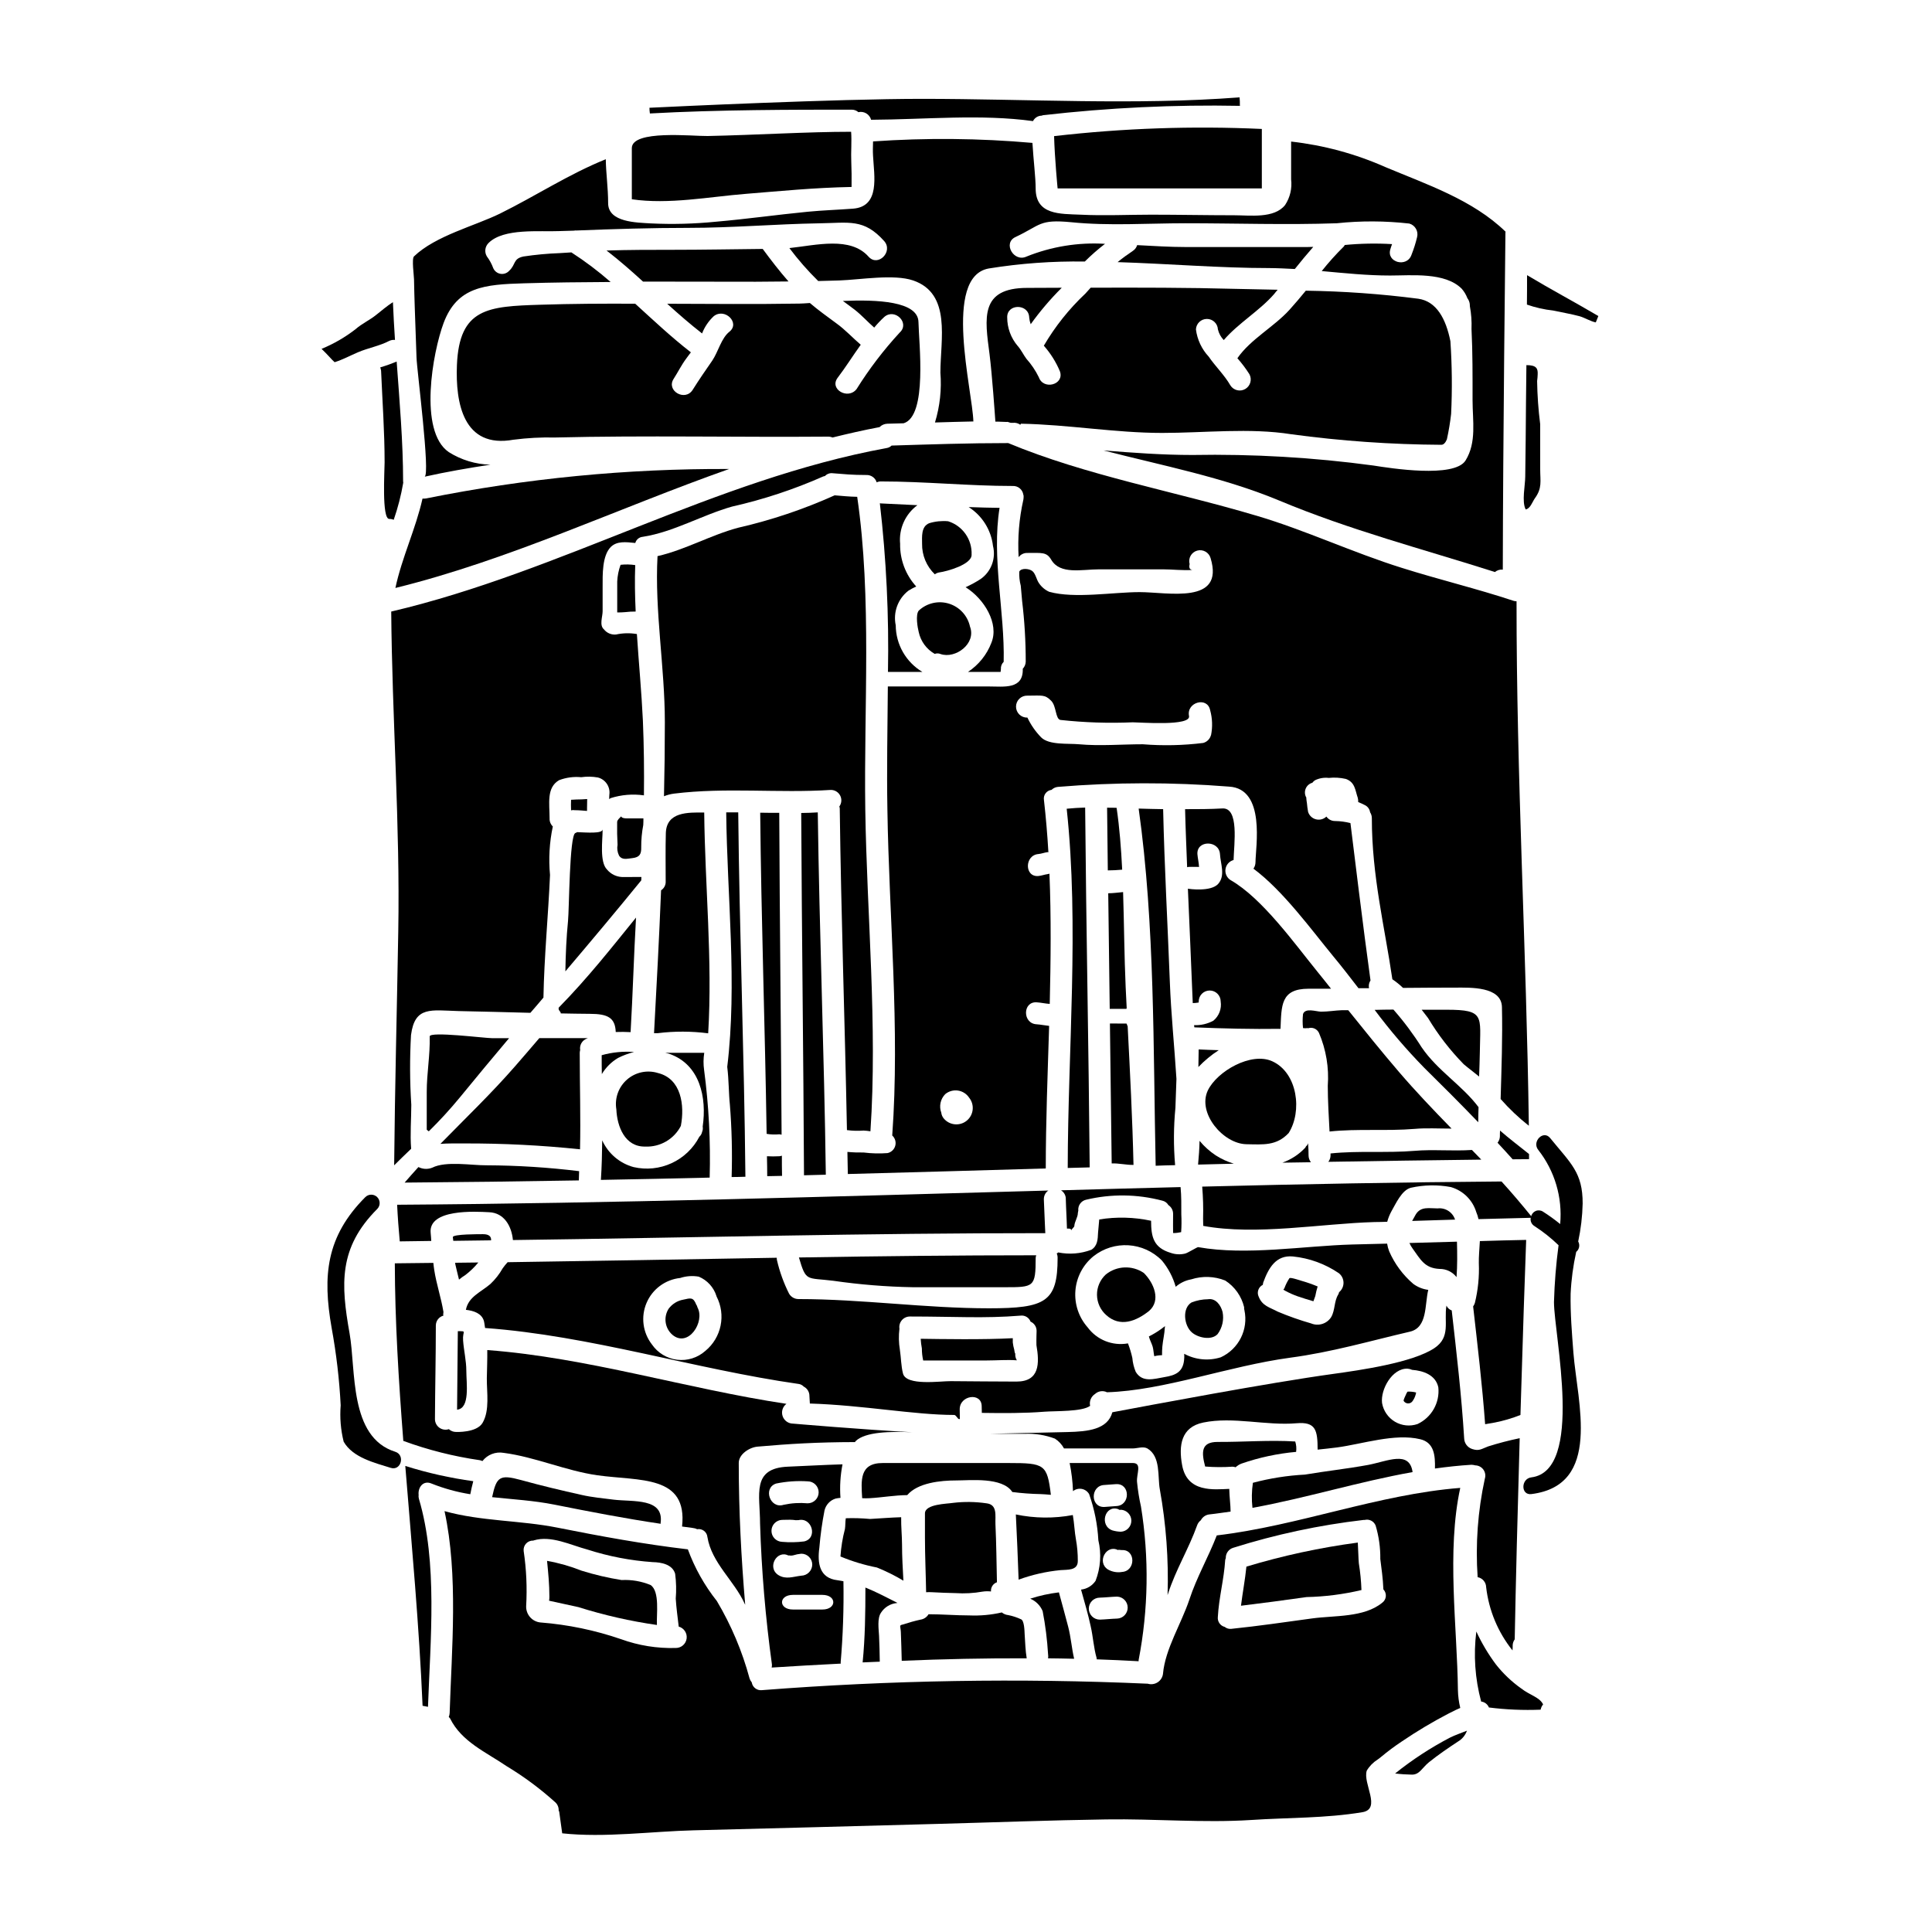 <?xml version="1.0" encoding="UTF-8"?>
<!-- Uploaded to: SVG Repo, www.svgrepo.com, Generator: SVG Repo Mixer Tools -->
<svg fill="#000000" width="800px" height="800px" version="1.1" viewBox="144 144 512 512" xmlns="http://www.w3.org/2000/svg">
 <g>
  <path d="m292.04 411.36c0 0.465 0.695 0.855 0.543 1.203 2.328 0.035 5.391 0.113 7.727 0.113 4.852 0 6.715 1.09 6.867 4.816 1.363-0.043 2.562-0.043 3.938 0.035 0.586-10.098 0.859-20.227 1.438-30.359-6.519 8.035-12.73 15.957-20.496 23.875z"/>
  <path d="m307.34 437.99c0.191 4.508 2.25 9.977 7.648 9.863 3.949 0.176 7.637-1.961 9.445-5.473 1.047-5.473 0.117-12.5-6.059-14.016h0.004c-2.852-0.887-5.957-0.234-8.207 1.73-2.25 1.961-3.324 4.949-2.832 7.894z"/>
  <path d="m310.21 360.89c-0.855 0-1.512-0.156-1.574-0.547-0.465 0.469-1.086 0.973-1.086 1.516v3.07c0 1.008 0.113 1.902 0.113 2.949v-0.004c-0.188 0.977-0.047 1.984 0.395 2.875 0.816 1.242 2.094 0.816 3.543 0.66 1.945-0.23 2.363-1.09 2.332-2.832h-0.004c-0.012-1.996 0.168-3.984 0.543-5.945 0.039-0.582 0.039-1.18 0.039-1.742z"/>
  <path d="m318.32 417.8c4.434-0.551 8.922-0.535 13.355 0.039 1.18-19.332-0.859-39.25-1.051-58.508-4.309-0.039-10.016-0.23-10.172 5.477-0.113 4.269-0.039 8.543-0.039 12.812l0.004-0.004c0.031 0.918-0.414 1.789-1.184 2.293 0 0.039 0 0.078-0.043 0.078-0.504 12.594-1.18 25.191-1.863 37.812z"/>
  <path d="m257.88 418.66c0.117 5.047-0.789 9.707-0.789 14.715v10.016c0.23 0.152 0.352 0.312 0.543 0.426 2.867-2.82 5.59-5.789 8.152-8.891 4.348-5.316 8.699-10.559 13.125-15.801l-4.465 0.004c-2.008 0-16.609-1.867-16.566-0.469z"/>
  <path d="m341.54 455.85c-0.309-32.184-1.574-64.375-1.902-96.559h-3.184c0.234 22.246 2.949 45.387 0.273 67.441 0.43 3.496 0.395 7.223 0.695 9.977 0.512 6.391 0.668 12.809 0.469 19.219 1.207 0 2.445-0.039 3.648-0.078z"/>
  <path d="m351.25 455.62c-0.043-1.785-0.043-3.574-0.043-5.356-0.223 0.09-0.457 0.141-0.695 0.152-1.086 0.059-2.176 0.059-3.262 0 0.039 1.746 0.074 3.543 0.074 5.281 1.32-0.039 2.602-0.039 3.926-0.078z"/>
  <path d="m527.4 411.59h-6.644c0.582 0.738 1.18 1.516 1.672 2.176h0.004c2.664 4.445 5.844 8.562 9.469 12.266 1.281 1.09 2.719 2.137 4.078 3.262 0.078-2.172 0.156-4.348 0.195-6.523 0.113-9.512 1.359-11.18-8.773-11.18z"/>
  <path d="m307.8 424.36c1.352-0.672 2.769-1.203 4.231-1.574-2.887-0.215-5.789 0.074-8.578 0.852 0 1.707 0 3.336 0.039 5.008 1.055-1.766 2.535-3.242 4.309-4.285z"/>
  <path d="m255.35 453.48c-0.164-0.051-0.316-0.117-0.465-0.195-1.242 1.359-2.449 2.719-3.652 4.113 15.375-0.113 30.762-0.305 46.164-0.578 0.039-0.859 0.039-1.633 0.074-2.449-8.141-1-16.332-1.52-24.535-1.555-3.961 0.039-10.715-1.199-14.363 0.621-1.031 0.422-2.184 0.438-3.223 0.043z"/>
  <path d="m332.07 456.08c0.266-9.535-0.227-19.074-1.477-28.531-0.215-1.508-0.199-3.039 0.039-4.543h-10.328c0.395 0.117 0.789 0.156 1.18 0.312 7.996 2.832 9.863 11.527 8.734 19.258h0.004c0.082 0.457 0.031 0.93-0.152 1.359-0.094 0.508-0.352 0.973-0.738 1.316-1.605 3.082-4.188 5.547-7.344 7-3.152 1.457-6.703 1.82-10.09 1.039-3.688-1.004-6.734-3.602-8.309-7.086-0.035 3.492-0.117 6.945-0.348 10.48 9.609-0.176 19.195-0.367 28.828-0.605z"/>
  <path d="m267.58 507.25c0-2.641-0.66-5.316-0.855-7.996-0.191-2.602 1.125-2.449-1.395-2.484-0.043 6.945-0.16 13.859-0.199 20.809 3.5-0.348 2.449-6.981 2.449-10.328z"/>
  <path d="m438.14 415.24c0.156 15.531 0.352 24.887 0.469 37.078 1.941-0.074 3.836 0.43 5.781 0.395-0.273-12.152-0.93-24.656-1.551-36.805-0.117 0-0.195-0.66-0.352-0.66z"/>
  <path d="m437.39 358.05c0.039 5.512 0.156 11.062 0.191 16.613 1.281 0 2.527-0.078 3.809-0.191-0.277-5.59-0.699-11.102-1.477-16.387-0.844-0.035-1.66-0.035-2.523-0.035z"/>
  <path d="m441.63 380.41c-1.32 0.117-2.637 0.312-3.938 0.312 0.152 10.133 0.227 18.988 0.395 30.633h4.422c0.039 0 0.039-0.23 0.074-0.23-0.074-1.785-0.191-3.805-0.273-5.555-0.367-8.191-0.406-16.66-0.68-25.16z"/>
  <path d="m470.91 371.91c0.117-4.269 1.516-13.902-2.953-13.664-3.297 0.191-6.602 0.191-9.898 0.191 0.117 5.117 0.352 10.234 0.543 15.379 0.117 0 0.234-0.078 0.395-0.078 0 0 1.516-0.039 2.559 0 0.117 0 0.156 0 0.199 0.035-0.043-1.125-0.352-2.363-0.43-3.418-0.23-3.766 5.742-3.723 5.981 0 0.152 2.602 1.473 5.672-0.469 7.871-1.941 2.199-7.84 1.32-7.84 1.32-0.078 0-0.117-0.039-0.195-0.039 0.395 9.242 0.816 18.5 1.18 27.723 0.035 0.855 0.074 1.746 0.113 2.602 0.527-0.016 1.055-0.066 1.574-0.156v-0.273 0.004c0-1.609 1.305-2.914 2.914-2.914 1.605 0 2.91 1.305 2.91 2.914 0.297 1.918-0.441 3.848-1.938 5.086-1.57 0.852-3.336 1.258-5.117 1.18 0.039 0.191 0.039 0.395 0.078 0.582 7.609 0.312 15.215 0.504 22.828 0.395 0.273-6.172 0-10.629 7.449-10.629h5.945c-1.207-1.516-2.363-2.992-3.574-4.469-6.059-7.453-14.637-19.492-23.023-24.305v0.004c-1-0.613-1.543-1.762-1.375-2.922 0.168-1.164 1.012-2.113 2.144-2.418z"/>
  <path d="m364.84 483.42c6.996 1.012 14.047 1.582 21.113 1.707h24.277c7.766 0 8.234 0 8.234-7.766 0.012-0.238 0.062-0.477 0.156-0.699-20.969 0-41.93 0.23-62.898 0.582 1.934 6.562 1.969 5.281 9.117 6.176z"/>
  <path d="m455.77 429.91c-0.543-8.66-1.438-17.355-1.746-25.586-0.582-15.297-1.438-30.59-1.781-45.891-2.137-0.039-4.328-0.074-6.488-0.152 4.328 30.75 3.84 63.594 4.508 94.652 1.703-0.078 3.453-0.117 5.16-0.152h-0.004c-0.438-5.055-0.414-10.133 0.078-15.184 0.117-2.715 0.191-5.125 0.273-7.688z"/>
  <path d="m426.45 461.83s0.113 3.496 0.23 5.629c0.039 0.855 0.039 1.516 0.074 2.137h0.547c0.543 0 0.621 0.395 0.621 0.504 0-0.426 0.789-0.816 0.789-1.238 0.082-1.18 0.934-2.254 0.934-3.422 0.02-0.207 0.059-0.414 0.117-0.617-0.141-1.328 0.723-2.555 2.019-2.871 6.66-1.598 13.609-1.516 20.227 0.23 0.688 0.148 1.277 0.578 1.633 1.18 0.793 0.523 1.262 1.414 1.242 2.363 0 2.445-0.039 3.762 0 5.047 0.719 0.004 1.434-0.078 2.133-0.238 0.113-1.57 0.125-3.148 0.043-4.723 0-2.406 0.039-4.812-0.195-7.219-10.562 0.262-21.121 0.547-31.676 0.852h-0.004c0.824 0.508 1.309 1.422 1.266 2.387z"/>
  <path d="m265.64 483.11c0.523-0.441 1.082-0.844 1.668-1.203 1.277-0.977 2.438-2.094 3.453-3.336-2.059 0.035-4.113 0.035-6.137 0.074 0 0.117 0.039 0.234 0.039 0.395 0.328 1.352 0.625 2.711 0.977 4.07z"/>
  <path d="m274.14 472.7c0.074-0.973-0.504-1.629-2.133-1.629-0.816 0-8.078-0.039-8 0.789 0.043 0.312 0.078 0.621 0.117 0.973z"/>
  <path d="m432.78 453.37c-0.273-31.801-0.934-63.598-1.203-95.359-1.633 0.043-3.262 0.156-4.891 0.312 3.34 31.094 0.312 63.949 0.273 95.199 1.941-0.035 3.879-0.113 5.82-0.152z"/>
  <path d="m357.07 455.46c1.902-0.035 3.84-0.113 5.781-0.152-0.426-31.992-1.703-63.984-2.133-96.016-1.438 0.078-2.914 0.156-4.387 0.156 0.152 31.992 0.582 64.023 0.738 96.012z"/>
  <path d="m351.13 444.71c-0.156-28.418-0.504-56.84-0.621-85.297-1.668 0-3.383 0-5.047-0.039 0.27 28.379 1.277 56.762 1.703 85.105 1.105 0.191 2.231 0.23 3.344 0.117 0.211 0.016 0.418 0.055 0.621 0.113z"/>
  <path d="m449.47 500.89c0.23 0.82 0.23 1.668 0.426 2.523 0.676-0.172 1.363-0.262 2.059-0.27-0.012-0.766 0.012-1.531 0.078-2.293 0.156-1.707 0.582-3.336 0.66-5.047 0-0.078 0.039-0.152 0.039-0.273l0.004 0.004c0.004-0.047-0.012-0.09-0.039-0.121 0 0.043-0.035 0.078-0.078 0.117l-0.004 0.004c-1.289 1.016-2.68 1.902-4.152 2.641 0.234 0.93 0.734 1.801 1.008 2.715z"/>
  <path d="m430.49 565.26c0.898 3.258 1.867 6.484 2.562 9.746 0.621 2.715 0.789 5.707 1.555 8.344 0.031 0.129 0.043 0.258 0.039 0.391 3.727 0.113 7.414 0.312 11.102 0.504-0.02-0.102-0.02-0.207 0-0.309 2.594-13.422 2.805-27.195 0.621-40.688-0.488-2.164-0.836-4.356-1.047-6.562-0.156-2.176 1.398-4.973-1.125-4.973l-16.73 0.004c0.5 2.453 0.797 4.949 0.891 7.453 0.648-0.527 1.496-0.742 2.316-0.594 0.824 0.152 1.539 0.656 1.957 1.383 1.395 3.938 2.219 8.055 2.445 12.227 0.848 3.578 0.59 7.328-0.742 10.754-0.879 1.301-2.285 2.148-3.844 2.32zm10.797-4.66v-0.004c-1.258 0.199-2.543-0.031-3.652-0.656-3.109-1.945-0.395-6.836 2.715-5.117-0.23-0.23 0.504-0.035 0.934-0.035 3.731-0.207 3.731 5.617 0.004 5.797zm-0.23-10.676h-0.004c-0.762-0.02-1.52-0.141-2.25-0.352-3.543-1.242-2.023-6.871 1.551-5.633 0.18 0.188 0.457 0.25 0.699 0.16 1.551 0.078 2.766 1.359 2.766 2.91s-1.215 2.832-2.766 2.914zm-4.387-12.387c1.047-0.039 2.098-0.195 3.148-0.23 3.762-0.156 3.762 5.668 0 5.82-1.047 0.039-2.098 0.191-3.148 0.234-3.773 0.152-3.734-5.672-0.004-5.824zm3.383 29.586h-0.008c1.566 0.059 2.805 1.344 2.805 2.91s-1.238 2.856-2.805 2.91c-1.52 0.039-3.074 0.23-4.586 0.273-1.609 0-2.91-1.305-2.91-2.914 0-1.609 1.301-2.91 2.91-2.91 1.512-0.039 3.066-0.234 4.586-0.27z"/>
  <path d="m434.18 513.43c0.863-0.801 2.133-0.984 3.188-0.465 15.137-0.465 32.184-6.949 48.566-9.164 11.066-1.477 20.93-4.387 31.762-6.91 4.656-1.125 3.836-7.144 4.809-11.062h0.004c-1.434-0.18-2.797-0.719-3.961-1.574-2.766-2.363-4.957-5.324-6.406-8.66-0.25-0.652-0.434-1.328-0.539-2.019l-9.242 0.23c-12.812 0.352-27.992 2.988-40.844 0.699-0.312 0-2.793 1.574-3.457 1.707v0.004c-1.262 0.305-2.582 0.238-3.805-0.191-4.543-1.363-5.203-4.195-5.203-8.504v-0.004c-4.519-0.969-9.18-1.09-13.742-0.348-0.078 1.18-0.23 2.289-0.312 3.496-0.078 1.746-0.113 3.496-1.785 4.543v-0.004c-2.801 1.055-5.84 1.297-8.773 0.703-0.113 0.109-0.246 0.203-0.395 0.27 0.164 0.371 0.242 0.773 0.234 1.18 0 11.648-3.184 13.355-18.168 13.355-16.891 0-33.699-2.445-50.473-2.445-1.039 0.012-2.004-0.539-2.527-1.434-1.426-2.84-2.508-5.836-3.219-8.934-0.035-0.191-0.047-0.387-0.039-0.582-23.762 0.43-47.535 0.824-71.32 1.18l-0.004 0.004c-0.477 0.512-0.918 1.055-1.32 1.629-0.871 1.539-1.973 2.938-3.258 4.152-2.602 2.215-5.824 3.383-6.484 6.836 2.055 0.23 4.191 0.93 4.773 2.949 0.152 0.582 0.191 1.242 0.312 1.867 27.914 2.019 55.402 10.871 83.125 14.832v-0.004c0.504 0.078 0.969 0.324 1.316 0.695 0.949 0.48 1.539 1.461 1.516 2.523 0.039 0.586 0.078 1.402 0.113 1.969 14.016 0.426 27.727 3.027 38.246 3.027 0.504 0 0.93 1.086 1.273 1.086h0.234c-0.039-2.172-0.039-2.523-0.039-2.523v-0.039c-0.035-3.766 5.789-4.582 5.824-0.855 0 0.621 0.039 1.203 0.039 1.785 5.59 0.078 11.297 0.113 16.574-0.312 2.992-0.23 10.016 0.039 12.113-1.551l0.008 0.004c-0.266-1.211 0.246-2.461 1.285-3.141zm-103.27-11.414c-2.035 1.812-4.75 2.66-7.453 2.332-2.703-0.324-5.137-1.801-6.68-4.043-2.441-3.141-2.992-7.352-1.438-11.008 1.551-3.66 4.961-6.191 8.914-6.617 1.59-0.523 3.281-0.641 4.93-0.352 2.254 0.938 3.977 2.832 4.695 5.168v0.039c2.562 4.922 1.324 10.969-2.969 14.484zm82.477 8.117c-5.785 0-11.57-0.078-17.398-0.113-2.715-0.043-11.879 1.355-12.695-2.059-0.504-1.969-0.504-4.234-0.816-6.25l0.004-0.004c-0.312-1.848-0.352-3.731-0.121-5.59-0.129-0.828 0.121-1.668 0.676-2.293 0.559-0.625 1.363-0.965 2.199-0.934 11.652 0 19.645 0.547 29.199-0.23 1.156-0.16 2.266 0.504 2.68 1.594 0.996 0.434 1.629 1.434 1.594 2.523 0 0-0.082 2.172-0.043 3.688 0.84 4.894 0.84 9.668-5.277 9.668zm65.262-25.625c0.023-0.211 0.062-0.418 0.117-0.621 1.395-3.805 3.332-7.336 7.871-6.91 4.359 0.441 8.539 1.965 12.16 4.426 0.773 0.602 1.234 1.523 1.246 2.504 0.016 0.984-0.414 1.918-1.172 2.543-0.043 0.219-0.121 0.43-0.23 0.621-1.125 1.824-0.789 4.113-1.867 5.981-1.133 1.773-3.375 2.477-5.316 1.668-2.996-0.859-5.941-1.898-8.812-3.106-2.211-1.18-4.117-1.516-5.09-4-0.539-1.156-0.059-2.531 1.082-3.106zm-46.41 11.258c-2.359-2.672-3.531-6.184-3.246-9.738 0.285-3.551 2.004-6.832 4.762-9.09 5.453-4.332 13.297-3.848 18.172 1.125 1.684 2.039 2.926 4.406 3.648 6.949 1.168-1.02 2.59-1.699 4.113-1.969 2.949-0.949 6.137-0.84 9.012 0.312 2.516 1.621 4.312 4.152 5.008 7.066-0.02 0.141-0.02 0.281 0 0.422 0 0.156 0.074 0.234 0.074 0.352 1.098 5.117-1.5 10.309-6.254 12.5-3.227 1.02-6.727 0.684-9.699-0.926 0.043 0.578 0.031 1.164-0.043 1.742-0.352 3.109-2.289 3.965-5.164 4.43-2.793 0.469-5.859 1.555-7.648-1.398h0.004c-0.492-1.176-0.793-2.422-0.898-3.688-0.289-1.309-0.68-2.594-1.16-3.844-4.078 0.73-8.219-0.914-10.68-4.246z"/>
  <path d="m487.87 487.53c1.324 0.43 2.793 0.934 4.195 1.32 0.152-0.465 0.348-0.891 0.504-1.395 0.156-0.855 0.363-1.699 0.621-2.527-1.457-0.609-2.949-1.129-4.469-1.555-0.312-0.074-2.828-0.969-3.027-0.617h0.004c-0.539 0.824-0.984 1.711-1.32 2.637-0.082 0.137-0.172 0.27-0.273 0.395 0.148 0.105 0.305 0.195 0.465 0.27 1.059 0.578 2.164 1.07 3.301 1.473z"/>
  <path d="m447.14 481.36c-3.082-2.113-7.184-1.953-10.094 0.395-1.504 1.391-2.352 3.352-2.332 5.402 0.023 2.051 0.91 3.996 2.449 5.356 3.648 3.297 7.871 1.668 11.34-1.086 3.258-2.809 1.277-7.43-1.363-10.066z"/>
  <path d="m466.68 497.55c1.242-1.68 1.723-3.809 1.316-5.863-0.469-1.824-1.824-3.688-3.844-3.379v0.004c-1.504 0.012-2.988 0.301-4.387 0.852-2.523 1.516-2.019 6.098 0.078 7.922 1.559 1.398 5.164 2.254 6.836 0.465z"/>
  <path d="m551.5 243.21c0.078-1.555-0.309-2.449-2.988-2.449-0.074 6.602-0.152 13.203-0.191 19.801-0.039 3.262-0.078 6.484-0.117 9.707 0 2.363-0.973 6.641 0.117 8.738 1.203-0.195 1.746-1.945 2.41-2.914 2.016-2.754 1.438-4.547 1.438-7.727l-0.004-11.957c-0.484-3.789-0.754-7.598-0.812-11.414 0.082-0.594 0.129-1.188 0.148-1.785z"/>
  <path d="m536.18 472.9c-0.117 2.094-0.312 4.152-0.277 5.934h0.004c0.141 3.516-0.215 7.031-1.047 10.445-0.102 0.336-0.258 0.652-0.465 0.934 1.18 10.402 2.41 20.77 3.18 31.215 1.012-0.195 2.059-0.355 2.488-0.43v0.004c2.348-0.461 4.648-1.137 6.871-2.019 0.621-20.887 1.242-39.359 1.516-46.395-4.129 0.074-8.207 0.195-12.27 0.312z"/>
  <path d="m412.79 501.7c-0.188-0.633-0.316-1.285-0.391-1.941v-1.125c-7.652 0.43-19.18 0.23-24.402 0.156h-0.004c0.047 0.859 0.152 1.715 0.312 2.559-0.004 1.07 0.113 2.141 0.348 3.188h16.859c2.602 0 5.316-0.234 7.957-0.043h0.004c-0.355-0.582-0.492-1.27-0.395-1.941-0.086 0.66-0.289-0.895-0.289-0.852z"/>
  <path d="m328.69 490.02c-0.039-0.078-0.117-0.152-0.152-0.23-0.82-2.059-1.441-1.824-3.496-1.359-1.543 0.281-2.918 1.141-3.848 2.402-1.422 2.238-0.992 5.18 1.012 6.914 4.191 3.496 8.699-3.457 6.637-7.258-0.066-0.152-0.117-0.309-0.152-0.469z"/>
  <path d="m382.97 584.13c11.02-0.469 22.09-0.699 33.117-0.66-0.352-2.094-0.395-4.269-0.543-6.367-0.039-0.789-0.074-3.723-1.008-3.996-1.066-0.496-2.188-0.863-3.344-1.09-0.625-0.062-1.215-0.309-1.703-0.703-2.824 0.652-5.727 0.914-8.625 0.789-3.57 0-7.18-0.312-10.789-0.312-0.465 0.789-1.266 1.32-2.176 1.438-1.562 0.348-3.102 0.777-4.621 1.281-1.125 0.23-0.621 0.395-0.543 2.016 0.117 2.519 0.152 5.043 0.234 7.606z"/>
  <path d="m412.28 539.4c2.5 0.32 5.012 0.504 7.531 0.551 0.656 0 1.629 0.113 2.68 0.191-0.973-8.078-1.668-8.426-11.184-8.426h-33.387c-6.215 0-5.707 4.66-5.438 9.32 0.656 0.039 1.312 0.039 1.969 0 3.379-0.191 6.602-0.789 9.977-0.816 2.793-3.301 8.93-3.887 12.93-3.887 3.742 0.004 12.281-0.965 14.922 3.066z"/>
  <path d="m405.41 542.39c-2.918-0.426-5.883-0.465-8.812-0.117-1.555 0.273-7.477 0.273-7.477 2.797v6.402c0 4.812 0.23 9.629 0.309 14.48l-0.004 0.004c0.543-0.035 1.09-0.035 1.633 0 2.055 0.117 4.113 0.195 6.172 0.234 2.391 0.16 4.789 0.027 7.144-0.391 0.746-0.113 1.504-0.129 2.25-0.043-0.098-1.078 0.551-2.086 1.574-2.441-0.117-5.117-0.156-10.234-0.395-15.352-0.098-2.332 0.598-5.223-2.394-5.574z"/>
  <path d="m273.6 465.25c4.039 0.156 5.984 3.727 6.328 7.375 47.055-0.617 94.07-1.863 141.09-1.824-0.039-0.789-0.078-1.594-0.117-2.523-0.117-2.449-0.27-6.445-0.27-6.445h0.004c-0.023-0.926 0.418-1.801 1.18-2.328-57.5 1.594-115.04 3.383-172.57 3.766 0.152 3.223 0.395 6.484 0.695 9.707l8.348-0.117c-0.039-0.695-0.078-1.398-0.156-2.094-0.676-6.445 11.863-5.707 15.473-5.516z"/>
  <path d="m293.83 401.42c6.75-7.957 13.508-15.996 20.109-24.113 0-0.312 0.039-0.582 0.039-0.895l-5.164 0.004c-1.531-0.074-2.957-0.789-3.938-1.969-2.016-1.969-1.18-7.844-1.18-10.402v-0.254c0 1.203-4.328 0.82-6.758 0.738-0.141 0.102-0.297 0.18-0.465 0.23-1.574 0.582-1.629 20.305-1.941 23.297-0.434 4.356-0.629 8.859-0.703 13.363z"/>
  <path d="m296.39 358.71c1.082 0 2.133 0.117 3.18 0.191v-0.695c0-0.816 0.039-1.629 0.039-2.449h-0.078c-0.895 0.078-1.824 0.117-2.754 0.117-0.469 0-0.934 0.078-1.438 0.078-0.039 0.816-0.039 1.863 0 2.793v0.004c0.316-0.09 0.648-0.105 0.969-0.039z"/>
  <path d="m428.66 583.59c-0.66-2.793-0.855-5.746-1.594-8.543-0.789-3.031-1.629-6.059-2.445-9.055v0.004c-2.582 0.309-5.133 0.867-7.606 1.668 1.492 0.625 2.68 1.809 3.301 3.305 0.727 3.769 1.203 7.582 1.434 11.414 0.059 0.359 0.059 0.727 0 1.086 2.289 0.004 4.617 0.082 6.91 0.121z"/>
  <path d="m371.17 275.66c-2.254-0.039-3.887-0.23-5.981-0.395-0.031 0.004-0.059 0.02-0.082 0.039-8.188 3.68-16.715 6.543-25.465 8.547-7.297 1.941-14.055 5.859-21.391 7.531-0.789 14.598 1.941 29.391 1.941 44.027 0 6.523-0.078 13.082-0.23 19.605h-0.004c0.859-0.348 1.758-0.582 2.68-0.699 13.746-1.707 27.645-0.078 41.461-0.973 1.059-0.039 2.047 0.527 2.543 1.465 0.496 0.934 0.414 2.074-0.215 2.926 0.059 0.148 0.098 0.305 0.117 0.465 0.352 28.418 1.363 56.84 1.906 85.297h0.062c1.434 0.191 2.887 0.234 4.328 0.117 0.613 0.027 1.227 0.094 1.832 0.191 1.898-28.027-0.938-57.266-1.363-85.258-0.398-27.133 1.777-56.02-2.141-82.887z"/>
  <path d="m429.63 557.69c0.008-1.941-0.16-3.879-0.504-5.785-0.348-1.824-0.43-4.231-0.816-6.402v-0.004c-4.992 0.941-10.125 0.887-15.102-0.156 0.273 5.746 0.543 11.492 0.734 17.277h0.004c3.566-1.301 7.285-2.148 11.066-2.519 1.828-0.156 4.617 0.191 4.617-2.41z"/>
  <path d="m381.57 568.83c0.117 0 0.191-0.039 0.273-0.039-2.875-1.438-5.594-2.91-8.5-4.074 0 6.637-0.078 13.242-0.734 19.836 1.512-0.078 3.023-0.113 4.543-0.191-0.043-2.289-0.078-4.543-0.191-6.832-0.082-1.707-0.547-4.699 0.539-6.176h-0.008c0.91-1.41 2.41-2.336 4.078-2.523z"/>
  <path d="m365.96 562.78c-4.812-0.547-5.398-4.508-4.812-8.699h-0.004c0.273-3.285 0.727-6.551 1.359-9.785 0.344-1.488 1.453-2.688 2.91-3.148 0.434-0.102 0.875-0.164 1.32-0.195-0.219-2.973-0.035-5.965 0.543-8.891-5.117 0.156-9.742 0.426-14.445 0.621-9.781 0.395-7.41 7.414-7.41 15.027v0.004c0.387 12.508 1.438 24.992 3.148 37.391 0.016 0.273-0.008 0.547-0.074 0.816 6.059-0.395 12.156-0.734 18.324-1.047 0-0.078-0.039-0.152-0.039-0.273 0.613-7.168 0.859-14.359 0.738-21.551-0.512-0.078-1.016-0.195-1.559-0.27zm-16.27-25.629h-0.004c2.746-0.566 5.555-0.762 8.352-0.582 1.609 0 2.914 1.305 2.914 2.914 0 1.605-1.305 2.91-2.914 2.91-2.129-0.191-4.277-0.059-6.371 0.395-3.609 1.156-5.551-4.473-1.98-5.637zm1.574 9.633c0.969 0 1.941-0.078 2.91 0h-0.004c0.461 0.082 0.93 0.109 1.398 0.074 3.648-0.855 5.203 4.777 1.555 5.633-1.945 0.25-3.91 0.289-5.863 0.113-1.566-0.055-2.809-1.336-2.812-2.902-0.004-1.566 1.23-2.856 2.797-2.918zm1.742 9.469c-0.23-0.152 0.23 0 0.621 0 0.195-0.004 0.391-0.031 0.582-0.074 0.695-0.219 1.41-0.363 2.133-0.43 0.773-0.008 1.52 0.297 2.066 0.844 0.551 0.551 0.855 1.293 0.848 2.07-0.039 1.594-1.32 2.875-2.914 2.91-2.094 0.23-4.039 1.086-6.055-0.156-3.125-1.98-0.402-6.832 2.703-5.156zm8.93 14.289h-7.781c-3.883 0-3.883-3.883 0-3.883h7.766c3.879 0 3.879 3.883 0 3.883z"/>
  <path d="m383.05 553.38c0-2.254-0.273-4.816-0.23-7.301-2.754 0.078-5.512 0.312-8.266 0.465l-0.004-0.004c-2.129-0.199-4.269-0.262-6.406-0.191-0.156 0.934-0.078 1.941-0.23 2.875v-0.004c-0.625 2.379-1.02 4.812-1.184 7.266 3.113 1.293 6.348 2.273 9.656 2.918 2.43 0.977 4.781 2.144 7.027 3.496-0.172-3.156-0.363-6.34-0.363-9.52z"/>
  <path d="m286.92 419.12c-2.137 2.484-4.273 5.008-6.445 7.477-6.172 7.086-13.082 13.707-19.762 20.539 2.098-0.152 4.195-0.113 6.328-0.113h-0.004c10.246-0.031 20.484 0.488 30.676 1.551 0.191-8.422-0.078-16.812-0.078-25.586h-0.004c0.02-0.246 0.059-0.496 0.121-0.734-0.184-1.117 0.34-2.231 1.316-2.801 0.234-0.137 0.484-0.254 0.742-0.344h-12.891z"/>
  <path d="m504.8 565.38c-0.082-2.383-0.316-4.754-0.695-7.106-0.117-1.18-0.156-3.648-0.273-5.477h0.004c-9.996 1.328-19.867 3.457-29.523 6.371-0.352 3.496-1.012 6.91-1.438 10.367 5.785-0.699 11.57-1.477 17.32-2.289v-0.004c4.922-0.105 9.816-0.73 14.605-1.863z"/>
  <path d="m344.8 527.37c8.387-0.738 15.742-1.18 25.777-1.203 0.055-0.098 0.121-0.188 0.191-0.273 2.602-2.488 9.242-2.562 15.027-2.332-13.703-0.738-31.641-2.289-31.641-2.289-1.25-0.004-2.359-0.805-2.754-1.992-0.398-1.188 0.008-2.496 1.008-3.25-26.398-3.961-52.688-12.27-79.277-14.25 0.039 2.523-0.078 5.117-0.117 7.477-0.035 3.727 0.816 8.461-1.125 11.809-1.574 2.68-7.027 2.41-7.027 2.41l-0.004 0.004c-0.707 0.008-1.387-0.258-1.906-0.738-0.855 0.285-1.801 0.137-2.531-0.395s-1.16-1.383-1.156-2.285c0.039-8.266 0.234-16.5 0.234-24.77h0.004c-0.012-1.238 0.816-2.324 2.016-2.641 0-0.078-0.074-0.152-0.074-0.23 0.039-0.273 0.039-0.504 0.074-0.738-0.621-3.801-1.867-7.375-2.445-11.145-0.117-0.617-0.152-1.238-0.234-1.863l-10.211 0.117c0.039 15.258 1.008 31.059 2.25 47.055 6.559 2.406 13.355 4.121 20.27 5.117 0.238 0.055 0.473 0.133 0.699 0.234 1.328-1.715 3.496-2.551 5.629-2.176 8.344 1.086 16.383 4.723 24.797 5.938 11.262 1.574 23.988-0.156 22.48 13.586 0.973 0.117 1.941 0.277 2.949 0.395v0.004c0.367 0.035 0.723 0.141 1.051 0.312 0.637-0.117 1.293 0.043 1.809 0.434s0.844 0.98 0.906 1.625c1.125 6.91 7.148 11.605 9.902 17.742l0.113 0.227c-1.047-12.461-1.707-24.797-1.707-37.582-0.004-2.352 2.891-4.176 5.023-4.332z"/>
  <path d="m258.34 537.15c3.316 1.324 6.769 2.273 10.293 2.836 0.227-1.125 0.465-2.289 0.789-3.457-6.109-0.836-12.137-2.188-18.016-4.039 1.707 21.086 3.688 42.477 4.582 63.559 0.465 0.078 0.973 0.195 1.434 0.273 0.621-17.664 2.606-38.242-2.402-55.105-0.102-0.352-0.129-0.723-0.082-1.086-0.207-1.93 1.195-3.91 3.402-2.981z"/>
  <path d="m316.42 564.05c-2.434-1.004-5.059-1.457-7.688-1.32-3.59-0.57-7.133-1.398-10.602-2.481-2.957-1.172-6.023-2.047-9.156-2.606 0.312 3.148 0.621 6.254 0.621 9.477 0.004 0.363-0.023 0.727-0.082 1.086 2.527 0.543 5.359 1.18 7.805 1.703v0.004c6.785 2.133 13.73 3.715 20.773 4.723-0.156-2.707 0.824-8.879-1.672-10.586z"/>
  <path d="m308.46 293.68c-0.52 1.422-0.82 2.914-0.891 4.426v8.191c0.711 0.016 1.426-0.012 2.137-0.078 0.914-0.109 1.832-0.16 2.754-0.152-0.191-4.117-0.273-8.234-0.117-12.309-1.285-0.199-2.59-0.223-3.883-0.078z"/>
  <path d="m306.6 541.42c-2.754-0.348-5.711-0.621-8.43-1.242-5.391-1.199-10.789-2.484-16.109-3.957-5.59-1.516-6.484-0.934-7.644 4.543 5.512 0.582 11.059 0.895 16.457 1.969 9.359 1.863 18.754 3.688 28.23 5.086 0-0.039-0.039-0.078-0.039-0.156 0.969-6.754-7.262-5.617-12.465-6.242z"/>
  <path d="m395.27 282.14c-1.684-0.156-3.387 0.016-5.004 0.508-2.215 0.855-1.906 3.688-1.906 5.438-0.055 3.055 1.172 5.996 3.379 8.113 0.352-0.266 0.766-0.441 1.203-0.504 2.019-0.273 8.621-2.098 8.543-4.699h-0.004c0.172-4.016-2.375-7.648-6.211-8.855z"/>
  <path d="m377.17 277.37c1.715 14.832 2.434 29.766 2.152 44.695h9.121-0.004c-4.352-2.598-7.027-7.281-7.059-12.348-0.73-3.441 0.562-6.996 3.336-9.164 0.668-0.426 1.371-0.801 2.094-1.125-2.82-3.094-4.348-7.152-4.269-11.336-0.367-3.973 1.371-7.844 4.582-10.211-5.59-0.277-9.664-0.469-9.664-0.469-0.082-0.004-0.156-0.043-0.289-0.043z"/>
  <path d="m400.71 278.38c3.582 2.289 5.949 6.066 6.441 10.289 0.828 3.301-0.449 6.769-3.219 8.742-1.289 0.84-2.637 1.578-4.039 2.211 4.938 3.066 8.93 9.668 6.836 14.711l0.004 0.004c-1.211 3.168-3.387 5.871-6.219 7.734h8.66-0.004c0.008-0.25 0.035-0.496 0.078-0.742-0.055-0.723 0.215-1.434 0.738-1.938 0.312-13.242-3.223-27.527-1.09-40.805-2.519-0.043-5.312-0.086-8.188-0.207z"/>
  <path d="m476.88 280.64c-21.473-6.406-45.113-10.629-65.691-19.219-10.715 0-20.77 0.352-30.906 0.66-0.355 0.352-0.82 0.582-1.316 0.656-45.543 8.348-86.383 32.805-131.29 43.332 0.23 28.227 2.363 56.449 1.867 84.754-0.352 20.652-0.898 41.309-1.09 62 1.477-1.473 2.992-2.949 4.504-4.383-0.312-3.887 0.039-7.871 0.039-11.727h-0.004c-0.395-6.129-0.418-12.273-0.074-18.402 1.008-7.766 5.316-6.562 12.617-6.367 6.363 0.113 12.695 0.312 19.02 0.465 1.18-1.32 2.289-2.676 3.461-4.039 0.191-10.754 1.281-21.855 1.742-32.496-0.406-4.297-0.156-8.629 0.742-12.852-0.578-0.555-0.891-1.332-0.855-2.133 0-3.887-0.895-8.156 2.523-10.137 1.867-0.707 3.875-0.977 5.863-0.785 1.469-0.211 2.965-0.184 4.426 0.078 2 0.523 3.301 2.453 3.031 4.504-0.039 0.41-0.051 0.824-0.043 1.238 0.117-0.074 0.234-0.191 0.355-0.27l-0.004 0.004c2.856-0.914 5.883-1.168 8.848-0.742 0.078-6.562 0-13.16-0.27-19.723-0.355-7.57-1.09-15.297-1.594-23.023-0.078-0.039-0.117 0-0.234-0.039-1.754-0.273-3.543-0.223-5.277 0.156-1.234 0.133-2.453-0.383-3.219-1.359-1.281-1.086-0.352-3.336-0.352-4.812v-6.551c0-3.066-0.152-8.156 2.172-10.484 1.629-1.574 3.883-1.32 6.484-1.047 0.25-0.902 1.035-1.555 1.969-1.633 8.23-1.281 15.742-5.785 23.762-8.039v0.004c8.262-1.867 16.324-4.531 24.07-7.961 0.152-0.078 0.312-0.039 0.465-0.117 0.539-0.57 1.32-0.844 2.098-0.734 2.988 0.23 4.973 0.465 8.852 0.465 1.258-0.055 2.391 0.742 2.758 1.945 0.352-0.168 0.738-0.246 1.125-0.238 11.648 0 23.293 1.203 34.941 1.203 1.379-0.062 2.586 0.926 2.793 2.293 0.039 0.078 0.039 0.191 0.078 0.312v-0.004c0.008 0.285-0.004 0.574-0.039 0.855-0.039 0.078 0 0.152-0.039 0.23v0.004c-1.117 4.977-1.535 10.086-1.242 15.18 0.543-0.738 1.418-1.16 2.332-1.125 3.883 0 5.082-0.273 6.297 1.785 2.363 4.039 8.113 2.562 12.652 2.562h17.043c2.484 0 5.203 0.348 7.727 0.152-0.699-0.074-0.969-0.543-0.734-1.551-0.434-1.531 0.457-3.129 1.992-3.562 1.531-0.434 3.129 0.457 3.562 1.988 3.762 12.426-11.34 9.008-18.793 9.008-7.027 0-17.234 1.781-23.953-0.078l-0.004 0.004c-1.121-0.5-2.078-1.309-2.754-2.332-0.613-0.855-0.891-2.523-1.746-3.184-0.859-0.66-2.949-0.855-3.453 0.156-0.055 1.258 0.078 2.512 0.395 3.731 0.113 1.312 0.23 2.633 0.352 3.961l-0.004-0.004c0.652 5.371 0.973 10.777 0.969 16.191-0.023 0.695-0.301 1.359-0.785 1.863 0.191 5.551-5.012 4.695-8.93 4.695h-26.828c-0.078 10.949-0.312 21.895-0.117 32.613 0.43 28.379 3.34 58.043 1.281 86.383v0.004c0.754 0.68 1.066 1.727 0.805 2.711-0.262 0.98-1.055 1.734-2.051 1.949-2.109 0.16-4.227 0.109-6.328-0.156-1.438 0.027-2.875-0.023-4.305-0.156 0.035 1.941 0.074 3.938 0.113 5.859 17.469-0.465 34.957-0.957 52.457-1.473 0-12.387 0.504-25.086 0.891-37.785-1.125-0.113-2.211-0.352-3.332-0.426-3.731-0.195-3.731-6.023 0-5.824 1.199 0.078 2.328 0.352 3.492 0.426 0.273-11.531 0.395-23.102-0.078-34.516h-0.008c-0.148 0.059-0.305 0.098-0.461 0.117-0.816 0.113-1.629 0.426-2.449 0.504-3.723 0.352-3.723-5.512 0-5.824 0.82-0.074 1.574-0.395 2.449-0.504 0.062 0.02 0.125 0.031 0.191 0.039-0.273-4.656-0.66-9.281-1.18-13.859-0.105-0.625 0.051-1.266 0.43-1.77 0.383-0.508 0.953-0.836 1.582-0.91 0.441-0.434 1.016-0.711 1.633-0.785 15.102-1.25 30.281-1.277 45.391-0.078 9.82 0.543 7.027 16.137 7.027 20.035l-0.004-0.004c0.004 0.613-0.188 1.211-0.543 1.711 7.871 5.859 15.297 16.109 21.117 23.18 2.289 2.754 4.508 5.629 6.719 8.5h2.793c-0.145-0.711-0.004-1.449 0.395-2.059-1.828-13.082-4.621-36.07-5.316-41.699-1.32-0.336-2.676-0.52-4.039-0.543-0.926 0.023-1.801-0.418-2.332-1.18-0.734 0.707-1.781 0.98-2.769 0.727-0.988-0.25-1.777-0.996-2.082-1.969-0.141-0.773-0.246-1.551-0.312-2.332-0.078-0.395-0.113-0.816-0.156-1.18v-0.273c-0.426-0.715-0.488-1.59-0.176-2.363 0.312-0.77 0.965-1.352 1.77-1.57 0.195-0.262 0.43-0.484 0.703-0.664 1.129-0.551 2.398-0.77 3.648-0.621 1.516-0.164 3.051-0.07 4.539 0.273 2.445 0.895 2.445 2.953 3.148 5.008l0.004-0.004c0.09 0.371 0.129 0.75 0.113 1.133 0.598 0.227 1.18 0.488 1.746 0.785 0.758 0.359 1.285 1.074 1.402 1.902 0.309 0.473 0.469 1.027 0.465 1.594 0 15.375 3.418 28.809 5.438 42.668l-0.004-0.004c1.008 0.684 1.957 1.453 2.836 2.293 4.656-0.039 9.316-0.074 13.977-0.074 3.762 0 12.074-0.355 12.23 5.117 0.191 8.117-0.117 16.23-0.348 24.402 2.269 2.586 4.773 4.957 7.477 7.086-0.621-46.359-3.297-92.633-3.258-138.99-0.266-0.004-0.531-0.039-0.785-0.117-9.707-3.223-19.801-5.633-29.621-8.738-13.02-4.066-25.594-10.012-38.605-13.852zm-82.812 159.72c-0.34-0.426-0.555-0.938-0.617-1.477-0.641-1.707-0.234-3.629 1.047-4.93 0.938-0.777 2.164-1.121 3.371-0.945 1.207 0.18 2.281 0.863 2.953 1.879 1.512 1.867 1.223 4.602-0.641 6.113-1.863 1.512-4.602 1.223-6.113-0.641zm70.848-101.53c-0.266 1.004-1.051 1.789-2.055 2.059-5.305 0.66-10.668 0.777-16 0.348-5.555 0-11.375 0.508-16.926 0-2.828-0.27-7.918 0.273-10.016-1.824-1.496-1.531-2.731-3.305-3.644-5.242-0.789 0.031-1.559-0.266-2.129-0.812-0.57-0.551-0.891-1.305-0.891-2.098 0-0.789 0.32-1.547 0.891-2.098 0.57-0.547 1.34-0.844 2.129-0.812 3.883 0 4.617-0.352 6.297 1.359 1.434 1.438 1.082 4.852 2.484 5.086v-0.004c6.356 0.695 12.754 0.902 19.141 0.625 1.969 0 15.453 1.086 14.906-1.672-0.734-3.648 4.852-5.238 5.594-1.551v-0.004c0.602 2.164 0.684 4.441 0.242 6.641z"/>
  <path d="m387.47 311.5c0.523 2.445 2.062 4.551 4.238 5.785 0.504-0.18 1.055-0.168 1.551 0.039 3.938 1.359 9.512-2.754 7.801-7.258-0.621-2.883-2.746-5.207-5.559-6.086-2.812-0.879-5.883-0.172-8.031 1.848-0.891 1.09-0.305 4.508 0 5.672z"/>
  <path d="m540.44 585.1c-2.031-2.723-3.773-5.648-5.199-8.734-0.781 6.211-0.348 12.516 1.281 18.559 0.922 0.113 1.707 0.715 2.059 1.574 4.543 0.574 9.129 0.77 13.703 0.582 0.094-0.516 0.32-0.996 0.66-1.398-0.969-1.941-3.414-2.363-5.82-4.231h-0.004c-2.516-1.789-4.766-3.926-6.68-6.352z"/>
  <path d="m533.96 532.18c0.34 0.012 0.68 0.062 1.008 0.156 0.855 0.02 1.652 0.441 2.152 1.137 0.496 0.699 0.637 1.59 0.375 2.406-1.863 8.562-2.504 17.344-1.906 26.086 1.281 0.238 2.223 1.34 2.254 2.641 0.707 6.141 3.125 11.953 6.988 16.777 0.043-0.469 0.043-0.895 0.043-1.363 0.02-0.566 0.207-1.113 0.539-1.574 0.273-14.832 0.789-34.672 1.32-53.309-2.82 0.582-5.606 1.309-8.352 2.176-1.703 0.621-2.363 1.32-4.231 0.695-1.238-0.395-2.094-1.531-2.133-2.832-0.695-11.336-2.016-22.598-3.297-33.895-0.621-0.219-1.125-0.68-1.402-1.277-0.695 4.305 1.203 8.309-3.184 11.258-5.82 3.883-19.797 5.863-26.766 6.832-17.195 2.363-48.648 8.309-58.582 10.172-1.242 4.543-6.406 5.117-11.844 5.242s-14.055 0.312-20.734 0.469h9.355c2.727-0.117 5.445 0.316 8 1.277 1.012 0.648 1.84 1.543 2.41 2.602h18.207c1.203 0 2.754-0.621 3.883 0 3.613 2.133 2.68 7.535 3.301 10.832 1.668 9.246 2.356 18.641 2.055 28.031l0.117-0.352c2.059-6.402 5.477-11.879 7.727-18.172 0.188-0.523 0.527-0.98 0.973-1.316 0.461-0.879 1.336-1.465 2.328-1.551 1.867-0.195 3.727-0.504 5.555-0.738 0-1.668-0.312-3.883-0.352-6.019-4.113 0.156-11.184 1.051-12.5-6.324-0.934-5.117-0.312-10.055 5.629-11.262 7.957-1.629 16.656 0.895 24.734 0.191 5.047-0.426 5.551 1.828 5.551 6.992 1.746-0.195 3.496-0.352 5.164-0.582 6.691-0.895 15.297-3.805 22.043-2.172 3.727 0.895 3.965 4.383 3.887 7.762 3.25-0.449 6.461-0.801 9.684-0.996zm-14.305-10.793c-1.992 0.68-4.18 0.453-5.992-0.621-1.809-1.078-3.055-2.894-3.406-4.969-0.426-3.57 2.68-9.238 6.758-9.086 0.418 0.035 0.824 0.141 1.203 0.312 2.988 0.23 6.246 1.359 6.949 4.621h0.004c0.426 4.09-1.785 8-5.516 9.742z"/>
  <path d="m327.99 629.05c21.586-0.543 43.199-1.113 64.84-1.707 14.793-0.395 29.578-0.969 44.375-1.18 12.812-0.195 25.625 0.969 38.395 0.152 9.898-0.66 19.605-0.43 29.43-2.059 5.164-0.855 0.043-7.688 1.18-11.02v-0.004c0.703-1.18 1.676-2.176 2.84-2.91 0.336-0.227 0.66-0.473 0.969-0.738 1.746-1.457 3.574-2.82 5.473-4.078 3.996-2.711 8.145-5.188 12.426-7.414 1.438-0.734 2.41-1.203 3.066-1.477-0.379-1.547-0.586-3.129-0.621-4.723-0.195-16.734-3.031-36.805 0.621-53.582-21.742 1.707-42.785 10.016-64.527 12.594-2.215 5.746-5.316 11.062-7.262 17.004-2.094 6.297-6.406 13.086-6.988 19.648l0.004 0.004c-0.113 0.922-0.625 1.75-1.406 2.262-0.777 0.508-1.742 0.648-2.633 0.379-34.078-1.512-68.219-0.941-102.23 1.707-1.316 0.164-2.519-0.75-2.719-2.059-0.262-0.309-0.457-0.664-0.582-1.051-1.938-7.195-4.852-14.094-8.66-20.5-3.277-4.129-5.871-8.754-7.691-13.703-11.605-1.359-23.059-3.457-34.516-5.742-9.84-1.969-20.305-1.672-29.969-4.387 3.684 16.926 1.898 36.57 1.359 53.5v-0.004c-0.016 0.359-0.094 0.715-0.234 1.051 0.125 0.121 0.242 0.254 0.348 0.395 3.07 6.211 9.551 8.93 15.066 12.699v-0.004c4.578 2.769 8.879 5.969 12.848 9.555 0.582 0.551 0.898 1.328 0.859 2.133 0.039 0.113 0.113 0.23 0.152 0.352 0.23 1.863 0.543 3.766 0.789 5.707 11.27 1.219 23.695-0.523 34.996-0.801zm140.7-71.609c0.023-0.176 0.078-0.348 0.156-0.508-0.051-1.258 0.758-2.394 1.969-2.754 11.246-3.543 22.801-6.012 34.516-7.375 0.102-0.02 0.207-0.02 0.309 0 1.203-0.312 2.449 0.316 2.914 1.473 0.863 2.883 1.281 5.879 1.242 8.891 0.312 2.602 0.695 4.973 0.816 8.039v-0.004c0.473 0.492 0.707 1.164 0.648 1.844-0.059 0.68-0.41 1.297-0.961 1.699-4.852 3.961-12.617 3.336-18.559 4.152-7.086 0.973-14.25 2.019-21.352 2.754v0.004c-0.652 0.09-1.316-0.094-1.828-0.508-1.18-0.301-1.957-1.43-1.82-2.637 0.273-5.074 1.637-10.008 1.949-15.07zm-181.45 16.531h-0.004c-2.203-0.207-3.863-2.094-3.801-4.305 0.281-4.891 0.062-9.793-0.66-14.637-0.086-0.723 0.148-1.441 0.641-1.973s1.195-0.816 1.922-0.785c0.039-0.039 0.039-0.039 0.078-0.039 4.578-1.434 9.84 1.242 14.25 2.41h-0.004c5.617 1.809 11.434 2.93 17.32 3.336 2.25 0.039 5.238 0.586 5.945 3.109h-0.004c0.285 2.176 0.336 4.375 0.156 6.562 0.156 2.484 0.504 4.969 0.789 7.414h-0.004c1.398 0.383 2.297 1.746 2.098 3.184-0.199 1.434-1.434 2.5-2.883 2.484-4.934 0.141-9.848-0.648-14.484-2.328-6.898-2.375-14.066-3.863-21.34-4.434z"/>
  <path d="m567.58 227.75c-6.254-3.688-12.66-7.086-18.895-10.832 0 2.602 0 5.199-0.035 7.801 2.25 0.789 4.582 1.316 6.949 1.574 2.289 0.504 4.723 0.895 7.027 1.516 1.363 0.395 2.875 1.359 4.273 1.629 0.25-0.562 0.445-1.145 0.68-1.688z"/>
  <path d="m487.25 526.01c-6.715-0.426-13.855 0.156-20.574 0.117-4.469 0-4.269 2.793-3.297 6.523l-0.004-0.004c2.418 0.191 4.844 0.203 7.258 0.039 0.281 0.016 0.555 0.066 0.82 0.156 0.449-0.422 0.973-0.75 1.547-0.969 4.684-1.625 9.547-2.668 14.484-3.109 0.129-0.926 0.047-1.867-0.234-2.754z"/>
  <path d="m516.88 513c-0.113 0.172-0.203 0.352-0.273 0.543-0.152 0.312-0.734 1.516-0.621 1.707v0.004c0.234 0.379 0.633 0.625 1.078 0.664 0.445 0.035 0.879-0.137 1.172-0.473 0.379-0.488 0.668-1.039 0.855-1.629 0.09-0.258 0.152-0.52 0.195-0.789-0.734-0.191-1.496-0.27-2.254-0.23-0.059 0.062-0.109 0.129-0.152 0.203z"/>
  <path d="m518.35 534.12c-0.82-5.824-6.641-2.875-11.766-1.902-5.512 1.008-11.18 1.629-16.734 2.562v0.004c-4.672 0.242-9.301 0.973-13.82 2.172-0.324 2.199-0.363 4.43-0.117 6.641 14.246-2.602 28.227-6.953 42.438-9.477z"/>
  <path d="m522.7 611c2.453-1.969 5.09-3.766 7.691-5.477 1.102-0.648 1.938-1.668 2.363-2.871-1.555 0.617-3.184 1.18-4.469 1.824v-0.004c-5.152 2.691-10.031 5.875-14.562 9.516 1.48 0.184 2.973 0.285 4.465 0.309 2.027 0 2.652-1.785 4.512-3.297z"/>
  <path d="m231.2 238.47c0.465 0.531 0.957 1.039 1.48 1.516 2.133-0.66 4.191-1.785 6.211-2.641 2.637-1.125 5.703-1.668 8.23-2.988 0.48-0.238 1.016-0.332 1.551-0.273-0.23-3.336-0.395-6.691-0.543-10.016-1.551 1.008-3.027 2.25-4.383 3.336-1.707 1.398-3.844 2.363-5.441 3.766v0.004c-2.773 2.164-5.832 3.941-9.086 5.277 0.66 0.66 1.363 1.324 1.98 2.019z"/>
  <path d="m530 482.45c0.227-3.106 0.191-6.25 0.109-9.395l-12.594 0.352c0.215 0.508 0.488 0.992 0.816 1.434 2.133 2.949 3.184 5.238 7.148 5.438 1.762-0.027 3.438 0.777 4.519 2.172z"/>
  <path d="m524.99 464.24c-2.293 0-4.43-0.586-5.785 1.574-0.312 0.582-0.66 1.18-0.973 1.746l11.375-0.352v0.004c-0.637-1.965-2.566-3.211-4.617-2.973z"/>
  <path d="m549.21 451.19v-1.359c-2.562-2.059-5.238-4.078-7.684-6.211-0.039 0.504-0.039 0.973-0.039 1.477h0.004c-0.008 0.637-0.227 1.25-0.625 1.746 1.359 1.434 2.676 2.914 4.004 4.383 1.434 0.004 2.91-0.035 4.34-0.035z"/>
  <path d="m478.4 188.85v-10.676c-18.371-0.844-36.785-0.207-55.055 1.902 0.156 5.82 0.934 13.859 0.934 13.859h54.121z"/>
  <path d="m316.23 174.07c18.055-1.008 38.012-1.008 53.461-1.008h0.004c0.656-0.008 1.293 0.227 1.785 0.66 1.484-0.34 2.973 0.551 3.375 2.019 14.484-0.078 29.078-1.551 42.902 0.352v-0.004c0.434-0.867 1.32-1.422 2.289-1.438 0.113-0.055 0.23-0.094 0.352-0.117 17.332-1.992 34.777-2.82 52.219-2.484 0-0.078-0.039-0.113-0.039-0.191 0.016-0.688-0.012-1.375-0.078-2.059-27.797 2.137-56.258 0.395-84.133 0.395-22.754 0-66.004 2.059-72.254 2.363v-0.004c0 0.508 0.039 1.016 0.117 1.516z"/>
  <path d="m461.66 422.11c-0.035 1.668-0.035 3.223-0.074 4.66 1.609-1.699 3.422-3.199 5.394-4.465-1.785-0.035-3.535-0.113-5.32-0.195z"/>
  <path d="m470.98 452.39c-1.699-0.512-3.32-1.258-4.812-2.211-1.602-1.07-3.043-2.363-4.273-3.848-0.043 2.098-0.195 4.234-0.395 6.297z"/>
  <path d="m499.64 411.71c-1.867 0.074-3.691 0.395-5.555 0.395-1.363-0.039-4.152-1.086-4.773 0.621h0.004c-0.141 1.238-0.141 2.488 0 3.727 0.398 0.062 0.805 0.062 1.203 0 0.074 0 0.074 0.039 0.148 0.039v0.004c1.137-0.375 2.371 0.16 2.879 1.242 1.883 4.418 2.684 9.227 2.328 14.016 0 3.84 0.27 8.309 0.469 12.109 7.449-0.789 15.062-0.078 22.594-0.699 2.914-0.27 6.363-0.074 9.742-0.074-4.852-4.973-9.625-9.977-14.012-15.102-4.586-5.359-8.969-10.793-13.359-16.266z"/>
  <path d="m311.44 183.26v13.547c9.781 1.438 20.539-0.66 30.199-1.434 9.203-0.738 18.059-1.633 28.035-1.828 0.039-2.363 0-4.66-0.078-6.754-0.117-2.254 0.152-5.32-0.039-7.871-11.648 0-25.004 0.855-38.047 1.125-3.91 0.07-20.07-1.715-20.07 3.215z"/>
  <path d="m485.5 444.28c3.652-5.711 2.41-15.957-4.328-19.027-5.594-2.562-14.641 2.641-17.086 7.727-2.836 6.019 4.074 14.133 10.211 14.25 4.527 0.078 7.965 0.465 11.203-2.949z"/>
  <path d="m490.78 450.18c0-0.934-0.035-2.019-0.117-3.184-0.113 0.152-0.148 0.352-0.27 0.543-0.078 0.078-0.191 0.117-0.273 0.23-0.078 0.113-0.117 0.23-0.191 0.352h0.004c-1.68 1.805-3.773 3.176-6.098 4l7.57-0.117v-0.004c-0.406-0.52-0.625-1.16-0.625-1.82z"/>
  <path d="m513.27 411.55c-1.633 0-3.301 0.039-4.973 0.078 4.039 5.414 8.438 10.551 13.164 15.375 4.617 4.543 9.469 9.395 14.289 14.402 0-1.355 0.039-2.676 0.078-3.996-4.328-5.785-10.875-9.672-15.066-15.844h-0.004c-2.227-3.531-4.731-6.883-7.488-10.016z"/>
  <path d="m416.75 228.14c0.051 0.609 0.184 1.207 0.395 1.781 2.473-3.441 5.227-6.676 8.23-9.664-3.066 0-6.098 0.039-9.168 0.039-12.594 0-11.219 8.039-9.977 17.512 0.699 5.59 1.402 15.742 1.555 17.938 0.973-0.039 1.969 0.078 2.988 0.078 0.355-0.117 0.738 0.23 1.18 0.23h0.465c0.695-0.082 1.398 0.098 1.965 0.504 0.074 0 0.117-0.273 0.191-0.273 12.543 0.23 25.004 2.445 37.426 2.445 11.066 0 23.293-1.398 34.207 0.352h0.004c13.18 1.785 26.457 2.719 39.754 2.793 0.578 0 1.082-0.504 1.473-1.438 0.492-2.231 0.867-4.484 1.125-6.754 0.305-6.418 0.242-12.848-0.191-19.258-1.18-5.902-3.648-10.555-8.5-11.258-9.891-1.281-19.848-1.992-29.82-2.133-1.398 1.703-2.832 3.414-4.309 5.047-4.117 4.543-10.328 7.801-13.824 12.852 1.172 1.32 2.238 2.738 3.184 4.231 0.754 1.387 0.27 3.125-1.094 3.922-1.363 0.797-3.113 0.367-3.953-0.969-1.555-2.719-3.965-5.012-5.742-7.613-1.855-1.992-3.039-4.516-3.379-7.219 0.078-1.551 1.359-2.766 2.91-2.766 1.551 0 2.832 1.215 2.914 2.766 0.25 1.066 0.789 2.047 1.551 2.836 3.883-4.508 9.395-7.688 13.316-12.156 0.312-0.395 0.621-0.789 0.973-1.18l-10.984-0.23c-12.855-0.352-25.703-0.352-38.574-0.312-0.465 0.508-0.934 1.012-1.395 1.551-4.316 4.055-8.031 8.711-11.02 13.82 1.785 2.016 3.227 4.312 4.266 6.797 1.242 3.543-4.383 5.051-5.594 1.555-0.871-1.777-1.98-3.422-3.297-4.894-0.816-1.086-1.359-2.332-2.285-3.379l-0.004 0.004c-1.801-2.113-2.793-4.797-2.793-7.57-0.105-3.711 5.715-3.711 5.832 0.016z"/>
  <path d="m486.16 181.52v10.016c0.289 2.383-0.273 4.789-1.594 6.793-2.875 3.648-9.355 2.719-13.434 2.719-7.375 0-14.711-0.156-22.043-0.156-6.211 0-12.5 0.312-18.711 0-5.438-0.23-11.918 0.117-11.918-6.949 0-2.875-0.586-7.531-0.855-12.07l0.004-0.004c-14.051-1.242-28.172-1.375-42.242-0.391-0.043 1.32-0.078 2.641 0 3.84 0.27 5.281 1.941 13.434-5.316 13.98-4.004 0.309-8 0.426-11.996 0.816-8.121 0.789-16.191 1.941-24.309 2.641h-0.004c-5.742 0.574-11.52 0.727-17.285 0.449-3.613-0.23-11.297-0.23-11.297-5.356 0-4.078-0.586-8.078-0.621-11.648-9.785 3.938-18.598 9.742-28.031 14.402-6.637 3.262-17.082 5.859-22.789 11.336-0.66 0.582 0 5.203 0 6.137 0.039 2.445 0.113 4.852 0.191 7.297 0.156 4.465 0.312 8.93 0.469 13.355 0.074 3.109 3.723 31.215 2.133 31.605 5.742-1.281 11.566-2.289 17.434-3.184v-0.004c-3.91-0.09-7.719-1.246-11.023-3.336-8.078-5.555-4.234-26.516-1.363-34.207 3.609-9.629 10.871-10.211 21.277-10.52 7.648-0.23 15.332-0.309 22.98-0.348h0.004c-3.269-2.863-6.75-5.488-10.402-7.844-1.051 0.078-2.102 0.117-3.148 0.195-3.199 0.117-6.387 0.414-9.551 0.891-2.793 0.582-1.969 2.098-3.762 3.766h-0.004c-0.574 0.648-1.438 0.961-2.297 0.828-0.855-0.137-1.586-0.695-1.934-1.488-0.414-1.129-0.992-2.188-1.711-3.148-0.684-1.148-0.488-2.613 0.469-3.543 4-4 13.586-2.914 18.789-3.148l3.883-0.117v-0.004c0.203-0.051 0.414-0.062 0.621-0.035 9.898-0.395 19.836-0.699 29.742-0.699 11.527 0 23.023-1.012 34.516-1.203 8.039-0.113 11.879-1.32 17.277 4.695 2.481 2.797-1.633 6.949-4.121 4.156-4.809-5.438-13.82-3.066-21-2.289v-0.004c2.328 3.098 4.883 6.019 7.648 8.734 1.863-0.074 3.727-0.074 5.586-0.152 5.559-0.191 14.449-1.746 19.57 0 10.211 3.492 7.223 15.684 7.223 24.402h-0.004c0.363 4.465-0.125 8.957-1.434 13.238 3.34-0.113 6.758-0.191 10.176-0.273-0.23-8.266-8.156-38.355 4.074-40.539h-0.004c8.418-1.359 16.938-1.973 25.461-1.84 1.684-1.676 3.473-3.246 5.359-4.695-7.102-0.434-14.215 0.719-20.812 3.379-3.379 1.574-6.328-3.57-2.949-5.164 6.793-3.184 6.207-4.773 14.832-3.938 9.938 1.008 20.266 0.273 30.246 0.273 13.355 0 26.789 0.465 40.109 0h-0.004c6.387-0.676 12.832-0.648 19.215 0.078 1.555 0.441 2.469 2.047 2.059 3.609-0.375 1.578-0.867 3.129-1.465 4.637-1.18 3.543-6.793 2.059-5.594-1.516 0.117-0.426 0.273-0.855 0.43-1.277v-0.004c-4.18-0.25-8.375-0.172-12.543 0.234-0.059 0.156-0.152 0.301-0.27 0.426-2.07 2.039-4.016 4.207-5.824 6.484 6.019 0.543 12.035 1.18 18.105 1.18 5.707 0 14.562-0.934 18.984 3.492 0.652 0.746 1.164 1.598 1.516 2.523 0.336 0.441 0.551 0.965 0.621 1.516-0.004 0.207 0.008 0.414 0.035 0.621 0.367 1.984 0.512 4.004 0.43 6.019 0.312 6.297 0.277 12.539 0.277 18.828 0 5.512 1.125 11.223-1.867 16.035-2.992 4.723-19.957 2.019-24.402 1.32-15.902-2.152-31.941-3.086-47.984-2.797-7.871 0-15.742-0.582-23.531-1.203 15.645 4.039 31.68 7.086 46.551 13.281 18.75 7.84 38.047 12.852 57.188 18.945 0.562-0.5 1.316-0.727 2.059-0.621 0.039-32.031 0.699-89.375 0.699-89.375 0-0.078 0.039-0.117 0.039-0.195-8.699-8.461-20.93-12.539-31.84-17.121h0.004c-7.938-3.519-16.367-5.801-24.996-6.769z"/>
  <path d="m487.14 215.29c1.574-1.969 3.215-3.961 4.887-5.863-0.504 0-1.008 0.039-1.512 0.039h-32.34c-4.078 0-8.422-0.273-12.816-0.504-0.191 0.645-0.609 1.195-1.18 1.551-1.402 0.934-2.719 1.902-4.004 2.953 13.551 0.43 27.18 1.574 40.148 1.574 2.269 0.016 4.562 0.133 6.816 0.25z"/>
  <path d="m255.97 276.13c-1.785 8-5.477 15.645-7.184 23.688 30.363-7.477 58.938-21.121 88.441-31.527-26.973-0.137-53.887 2.477-80.328 7.805-0.309 0.047-0.621 0.059-0.93 0.035z"/>
  <path d="m265.09 240.76c-0.395 9.941 1.629 22.207 15.023 19.762l0.004 0.004c3.629-0.469 7.289-0.664 10.949-0.582 24.07-0.582 48.219-0.039 72.332-0.23v-0.004c0.422-0.004 0.844 0.074 1.238 0.234 4.117-1.012 8.266-1.969 12.461-2.754v-0.004c0.547-0.551 1.285-0.871 2.059-0.895l4.309-0.117c6.367-1.902 4.039-21.312 3.938-26.828s-10.906-5.981-20.031-5.59c1.086 0.789 2.133 1.555 3.184 2.363 1.824 1.438 3.379 3.18 5.117 4.695h0.004c0.816-0.988 1.699-1.922 2.641-2.793 2.789-2.484 6.906 1.574 4.113 4.113-4.262 4.621-8.082 9.629-11.414 14.957-2.25 2.953-7.297 0.078-5.047-2.953 2.133-2.793 4.035-5.859 6.137-8.773-2.176-1.863-4.121-4-6.445-5.668-2.363-1.746-4.812-3.496-7.031-5.394-1.18 0.078-2.133 0.152-2.754 0.152-11.688 0.195-23.371 0.078-35.062 0.043 2.992 2.715 6.023 5.356 9.246 7.871h-0.004c0.676-1.742 1.738-3.309 3.106-4.582 2.914-2.289 7.062 1.781 4.152 4.113-2.172 1.707-2.992 5.359-4.547 7.652-1.781 2.562-3.543 5.117-5.199 7.762-2.019 3.184-7.086 0.234-5.047-2.91 1.125-1.746 2.059-3.652 3.297-5.32 0.395-0.582 0.859-1.125 1.277-1.707-5.16-4-9.934-8.5-14.754-12.887-8.387-0.043-16.77 0-25.156 0.27-13.863 0.434-21.469 0.875-22.094 16z"/>
  <path d="m352.96 218.59c-2.41-2.754-4.66-5.668-6.832-8.621-7.918 0.078-15.84 0.23-23.762 0.23-5.785 0-11.688 0-17.625 0.191 3.379 2.606 6.562 5.398 9.668 8.234 9.977 0 19.957 0.039 29.855 0.039 2.906-0.031 5.82-0.031 8.695-0.074z"/>
  <path d="m244.99 242.23c0.348 8.156 0.934 16.137 0.934 24.305 0 2.211-0.789 15.023 1.234 14.988 0.406-0.008 0.809 0.07 1.18 0.234 1.113-3.207 1.957-6.496 2.527-9.84 0-0.113-0.039-0.191-0.039-0.352 0-10.402-0.934-21.082-1.707-31.754-1.422 0.598-2.875 1.113-4.352 1.551 0.098 0.281 0.172 0.574 0.223 0.867z"/>
  <path d="m518.93 448.98c-7.414 0.621-14.957-0.078-22.324 0.699v0.508c0 0.617-0.207 1.219-0.582 1.707 13.512-0.23 27.023-0.426 40.539-0.582-0.816-0.855-1.629-1.707-2.484-2.562-4.981 0.348-10.453-0.191-15.148 0.23z"/>
  <path d="m554.8 445.59c-1.793-2.215-4.914 0.938-3.148 3.148 4.371 5.566 6.449 12.594 5.809 19.645-1.453-1.184-2.973-2.281-4.551-3.285-0.57-0.375-1.289-0.441-1.918-0.184-0.629 0.262-1.09 0.812-1.23 1.48v-0.125c-2.527-3.109-5.117-6.176-7.84-9.164-26.441 0.191-52.879 0.695-79.324 1.359 0.234 2.812 0.312 5.637 0.234 8.461 0 0.621 0.035 1.281 0.035 1.945 14.055 2.598 31.293-0.621 45.348-1.012 1.125 0 2.289-0.039 3.418-0.078 0.262-0.973 0.637-1.914 1.125-2.797 1.125-1.941 2.719-5.59 5.117-6.211 3.484-0.781 7.09-0.848 10.598-0.191 3.234 0.922 5.777 3.418 6.754 6.637 0.262 0.598 0.457 1.223 0.59 1.863l13.844-0.352-0.004 0.004c-0.164 0.863 0.23 1.738 0.988 2.188 2.289 1.48 4.43 3.184 6.391 5.078-0.668 5-1.07 10.031-1.215 15.074 0.039 8.891 8.039 44.695-6 46.445-2.789 0.348-2.824 4.777 0 4.43 18.777-2.34 12.203-24.199 11.148-37.469-0.395-5.203-0.832-10.41-0.734-15.637 0.172-3.731 0.668-7.438 1.48-11.082 0.82-0.668 1.043-1.828 0.527-2.754 0.707-3.305 1.105-6.668 1.18-10.047 0.031-8.254-3.141-10.617-8.621-17.371z"/>
  <path d="m235.08 526.07c2.418 4.215 8.191 5.582 12.477 6.93 2.723 0.859 3.891-3.418 1.18-4.269-12.293-3.871-10.363-21.648-12.094-31.367-2.312-13.031-2.949-22.668 7.316-32.965h0.004c0.867-0.867 0.867-2.277 0-3.148-0.871-0.867-2.281-0.867-3.152 0-10.387 10.422-11.359 20.809-8.926 34.637 1.242 6.785 2.047 13.645 2.402 20.531-0.262 3.238 0.004 6.5 0.793 9.652z"/>
 </g>
</svg>